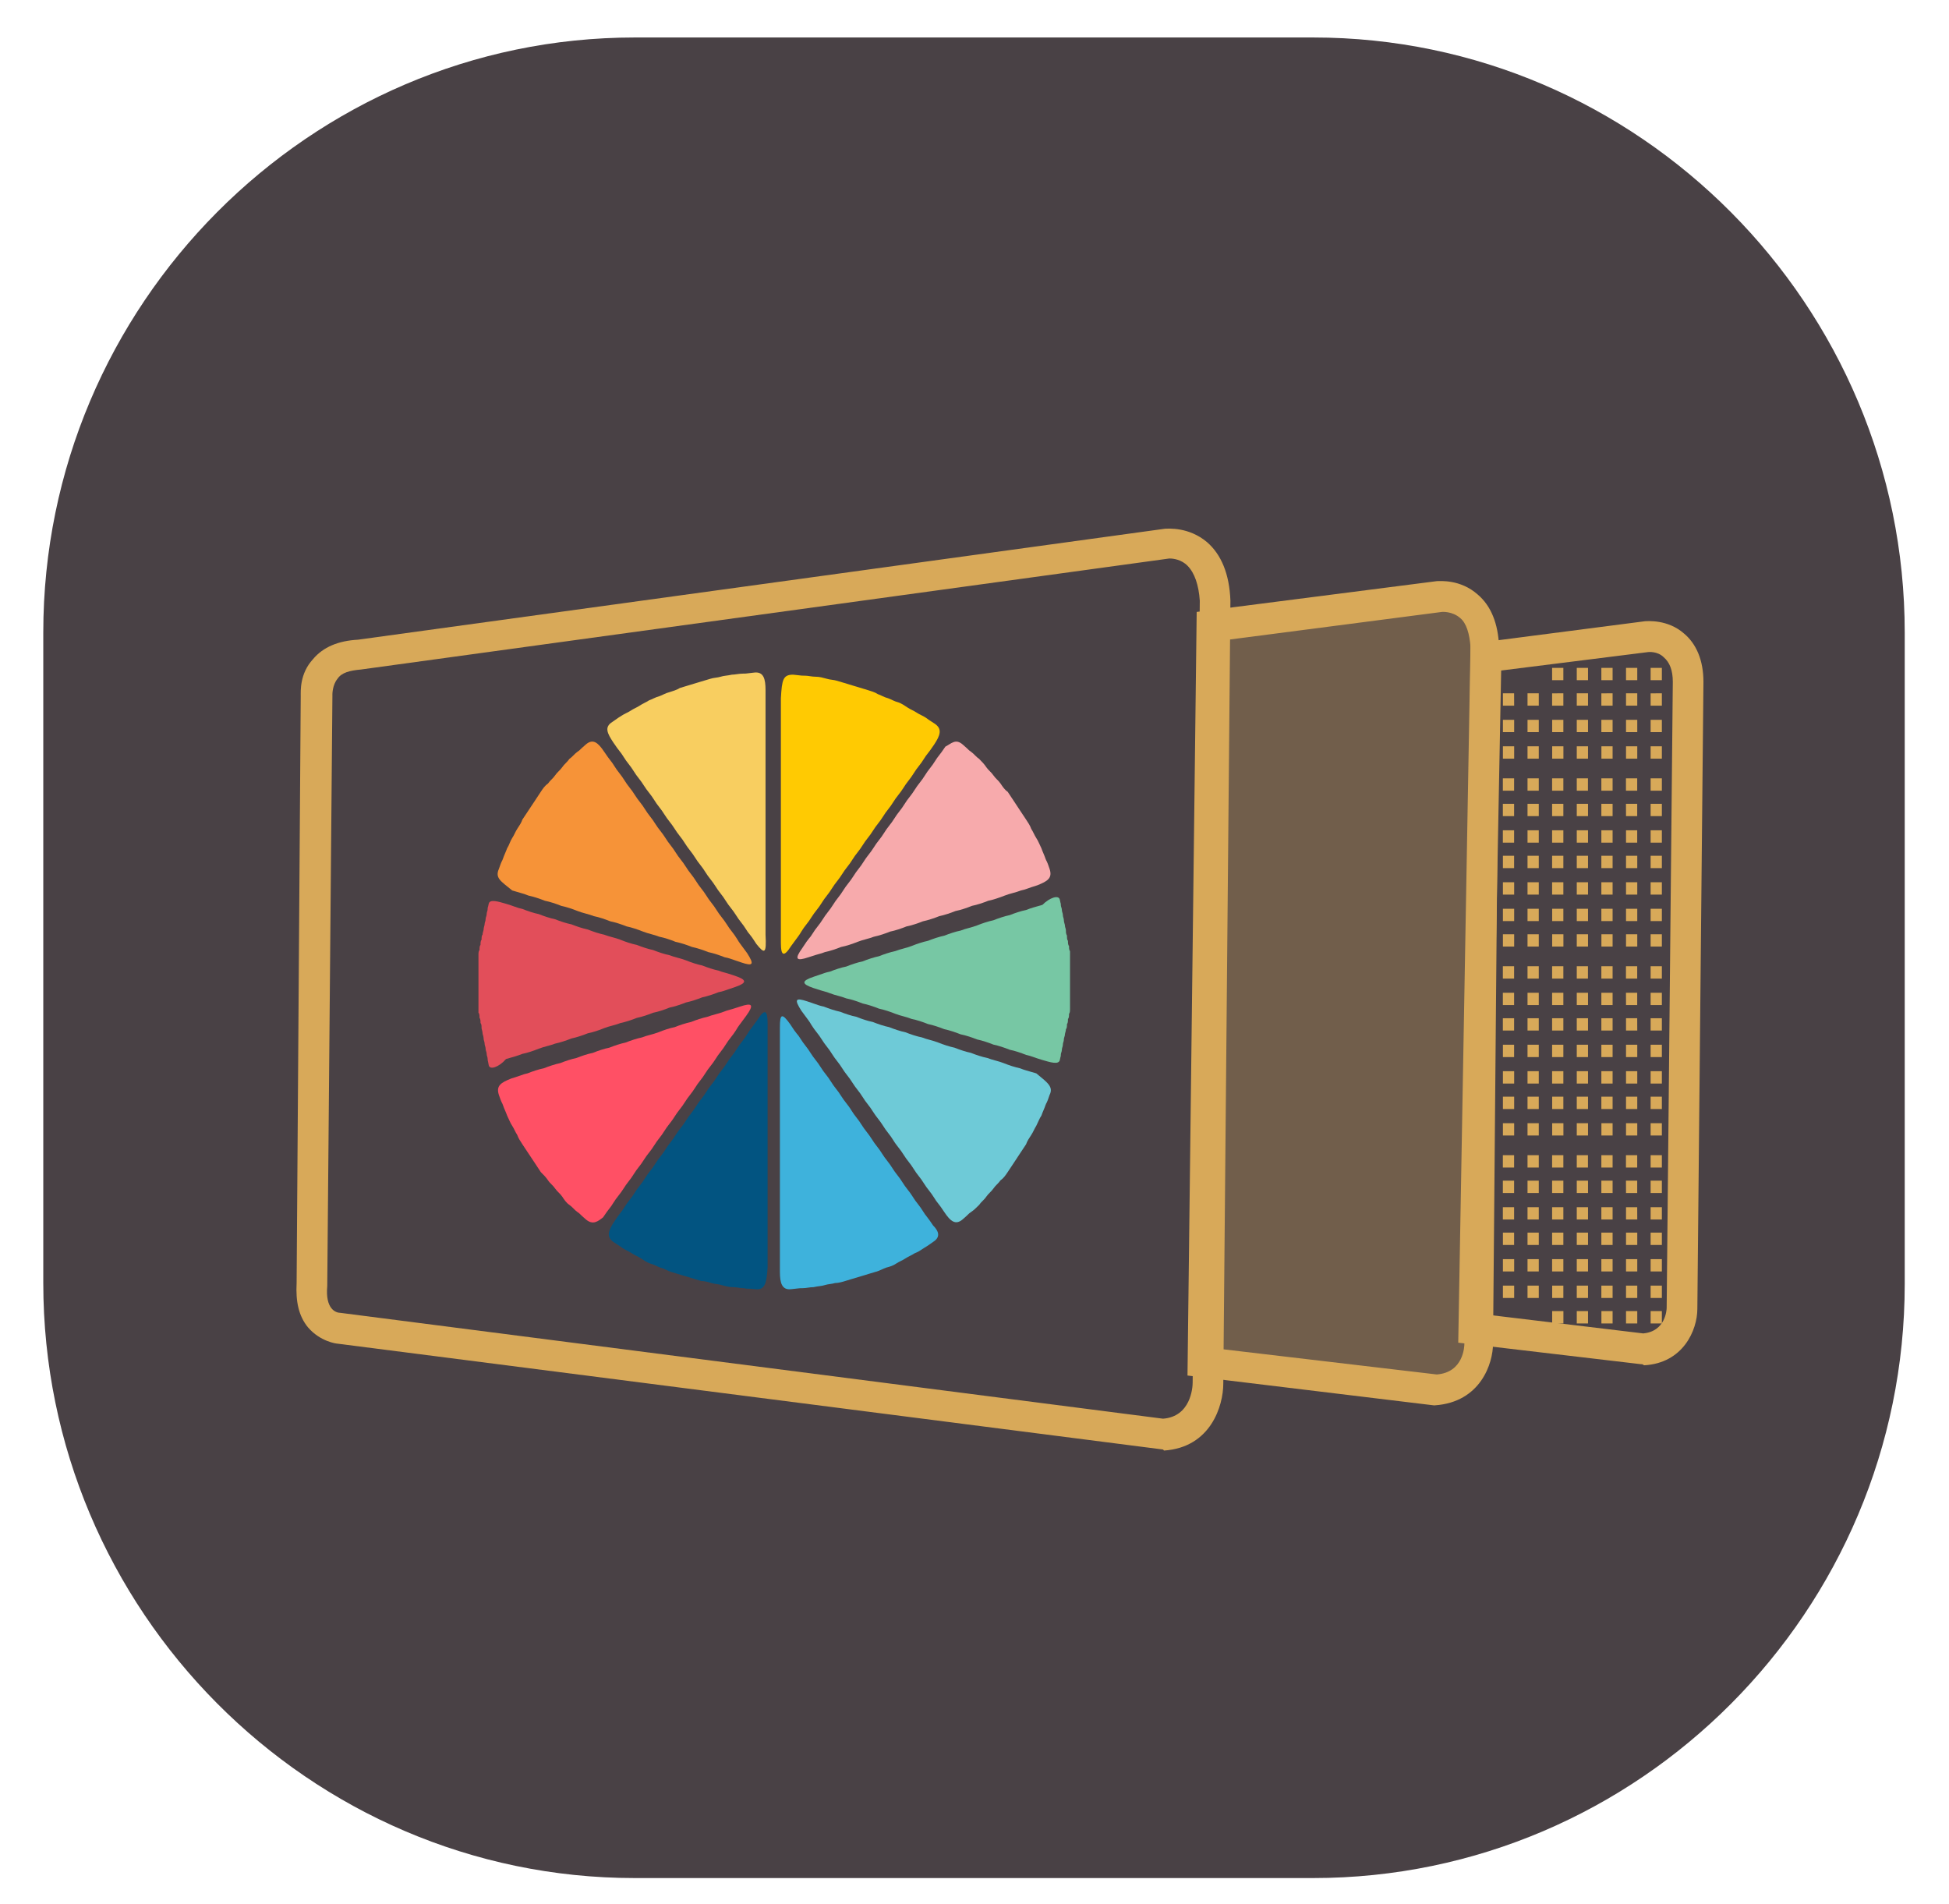 <?xml version="1.0" encoding="UTF-8"?>
<svg xmlns="http://www.w3.org/2000/svg" xmlns:xlink="http://www.w3.org/1999/xlink" width="130px" height="127px" viewBox="0 0 129 127" version="1.1">
<defs>
<filter id="alpha" filterUnits="objectBoundingBox" x="0%" y="0%" width="100%" height="100%">
  <feColorMatrix type="matrix" in="SourceGraphic" values="0 0 0 0 1 0 0 0 0 1 0 0 0 0 1 0 0 0 1 0"/>
</filter>
<mask id="mask0">
  <g filter="url(#alpha)">
<rect x="0" y="0" width="129" height="127" style="fill:rgb(0%,0%,0%);fill-opacity:0.278;stroke:none;"/>
  </g>
</mask>
<clipPath id="clip1">
  <rect x="0" y="0" width="129" height="127"/>
</clipPath>
<g id="surface5" clip-path="url(#clip1)">
<path style=" stroke:none;fill-rule:nonzero;fill:rgb(84.706%,66.275%,34.902%);fill-opacity:1;" d="M 80.41 41.773 L 95.539 39.855 C 95.539 39.855 98.402 39.578 98.539 43.211 L 98.129 89.684 C 98.129 89.684 98.129 92.562 95.27 92.766 L 79.797 90.914 Z M 80.41 41.773 "/>
</g>
</defs>
<g id="surface1">
<path style=" stroke:none;fill-rule:nonzero;fill:rgb(28.627%,25.49%,27.059%);fill-opacity:1;" d="M 87.09 125.254 L 41.84 125.254 C 20.102 125.254 2.387 107.367 2.387 85.57 L 2.387 42.184 C 2.387 20.32 20.172 2.5 41.84 2.5 L 87.09 2.5 C 108.828 2.5 126.547 20.387 126.547 42.184 L 126.547 85.637 C 126.547 107.434 108.828 125.254 87.09 125.254 Z M 87.09 125.254 "/>
<path style=" stroke:none;fill-rule:nonzero;fill:rgb(84.706%,66.275%,34.902%);fill-opacity:1;" d="M 77.074 96.672 L 22.012 89.613 C 21.941 89.613 20.852 89.477 20.035 88.516 C 19.422 87.762 19.219 86.805 19.285 85.57 L 19.559 46.434 C 19.559 46.09 19.488 44.926 20.375 43.965 C 21.059 43.145 22.078 42.734 23.375 42.664 L 77.211 35.262 C 77.414 35.262 78.777 35.125 80.004 36.152 C 80.957 36.977 81.504 38.277 81.57 40.059 L 81.094 92.285 C 81.094 93.727 80.277 96.535 77.141 96.742 Z M 77.551 37.25 C 77.48 37.25 77.48 37.25 77.48 37.25 L 23.578 44.652 C 22.828 44.719 22.285 44.855 22.012 45.27 C 21.672 45.68 21.672 46.297 21.672 46.297 L 21.672 46.434 L 21.328 85.777 C 21.191 87.285 21.875 87.559 22.215 87.559 L 77.074 94.617 C 78.914 94.48 79.051 92.562 79.051 92.219 L 79.527 40.059 C 79.457 39.031 79.184 38.207 78.707 37.73 C 78.301 37.316 77.754 37.25 77.551 37.25 Z M 77.551 37.25 "/>
<use xlink:href="#surface5" mask="url(#mask0)"/>
<path style=" stroke:none;fill-rule:nonzero;fill:rgb(84.706%,66.275%,34.902%);fill-opacity:1;" d="M 95.199 93.727 L 95.133 93.727 L 78.707 91.738 L 79.32 40.812 L 95.336 38.758 C 95.539 38.758 96.902 38.621 98.062 39.648 C 98.949 40.402 99.426 41.566 99.492 43.145 L 99.086 89.613 C 99.086 90.914 98.266 93.52 95.199 93.727 Z M 80.82 89.957 L 95.336 91.668 C 97.109 91.531 97.176 89.82 97.176 89.613 L 97.586 43.145 C 97.516 42.254 97.312 41.566 96.902 41.223 C 96.359 40.746 95.676 40.812 95.676 40.812 L 81.434 42.664 Z M 80.82 89.957 "/>
<path style=" stroke:none;fill-rule:nonzero;fill:rgb(84.706%,66.275%,34.902%);fill-opacity:1;" d="M 109.035 90.984 L 108.965 90.984 L 96.766 89.547 L 97.586 42.938 L 109.238 41.43 C 109.375 41.43 110.738 41.293 111.828 42.254 C 112.645 42.938 113.121 44.035 113.121 45.473 L 112.715 87.285 C 112.715 88.723 111.758 90.914 109.168 91.055 Z M 98.812 87.695 L 109.102 88.93 C 110.602 88.793 110.668 87.352 110.668 87.215 L 111.078 45.473 C 111.078 44.719 110.875 44.172 110.465 43.828 C 110.055 43.418 109.441 43.488 109.441 43.488 L 99.629 44.719 Z M 98.812 87.695 "/>
<path style=" stroke:none;fill-rule:evenodd;fill:rgb(96.471%,57.647%,21.961%);fill-opacity:1;" d="M 32.777 57.949 C 32.984 57.332 32.984 57.469 33.051 57.262 C 33.117 57.059 33.254 56.781 33.324 56.578 C 33.461 56.371 33.527 56.098 33.664 55.891 C 33.801 55.688 33.867 55.48 34.004 55.273 C 34.141 55.07 34.277 54.863 34.344 54.66 C 34.48 54.453 34.617 54.246 34.754 54.043 C 34.891 53.836 35.027 53.629 35.164 53.426 C 35.301 53.219 35.438 53.012 35.57 52.809 C 35.707 52.602 35.844 52.398 36.051 52.258 C 36.184 52.055 36.391 51.918 36.527 51.711 C 36.664 51.504 36.867 51.367 37.004 51.164 C 37.141 50.957 37.344 50.82 37.48 50.613 C 37.684 50.477 37.82 50.273 38.023 50.133 C 38.23 49.996 38.094 50.066 38.57 49.656 C 39.047 49.242 39.387 49.52 39.797 50.133 C 40.207 50.75 40.273 50.75 40.48 51.094 C 40.684 51.438 40.957 51.711 41.16 52.055 C 41.363 52.398 41.637 52.672 41.84 53.012 C 42.047 53.355 42.32 53.629 42.523 53.973 C 42.727 54.316 43 54.59 43.203 54.934 C 43.41 55.273 43.68 55.551 43.887 55.891 C 44.09 56.234 44.363 56.508 44.566 56.852 C 44.773 57.195 45.043 57.469 45.25 57.812 C 45.453 58.152 45.727 58.43 45.93 58.77 C 46.133 59.113 46.406 59.387 46.613 59.73 C 46.816 60.074 47.09 60.348 47.293 60.691 C 47.496 61.031 47.77 61.309 47.977 61.648 C 48.18 61.992 48.453 62.266 48.656 62.609 C 48.859 62.953 48.793 62.816 49.336 63.57 C 49.816 64.324 49.746 64.461 48.93 64.184 C 48.109 63.91 48.18 63.91 47.84 63.844 C 47.496 63.707 47.09 63.57 46.746 63.5 C 46.406 63.363 46 63.227 45.656 63.156 C 45.316 63.02 44.906 62.883 44.566 62.816 C 44.227 62.676 43.816 62.539 43.477 62.473 C 43.137 62.336 42.727 62.266 42.387 62.129 C 42.047 61.992 41.637 61.855 41.297 61.785 C 40.957 61.648 40.547 61.512 40.207 61.445 C 39.867 61.309 39.457 61.168 39.117 61.102 C 38.773 60.965 38.367 60.895 38.023 60.758 C 37.684 60.621 37.277 60.484 36.934 60.414 C 36.594 60.277 36.184 60.141 35.844 60.074 C 35.504 59.938 35.094 59.801 34.754 59.73 C 34.414 59.594 34.344 59.594 33.664 59.387 C 32.914 58.77 32.504 58.566 32.777 57.949 Z M 32.777 57.949 "/>
<path style=" stroke:none;fill-rule:evenodd;fill:rgb(88.627%,30.588%,35.294%);fill-opacity:1;" d="M 32.098 71.039 C 32.027 70.629 32.027 70.766 32.027 70.629 C 32.027 70.492 31.961 70.422 31.961 70.285 C 31.961 70.148 31.891 70.078 31.891 69.941 C 31.891 69.805 31.824 69.738 31.824 69.602 C 31.824 69.465 31.758 69.395 31.758 69.258 C 31.758 69.121 31.688 68.984 31.688 68.914 C 31.688 68.777 31.621 68.641 31.621 68.57 C 31.621 68.434 31.621 68.297 31.551 68.23 C 31.551 68.094 31.551 67.957 31.484 67.887 C 31.484 67.75 31.484 67.613 31.414 67.543 C 31.414 67.406 31.414 67.27 31.414 67.199 C 31.414 67.062 31.414 66.926 31.414 66.789 C 31.414 66.652 31.414 66.516 31.414 66.379 C 31.414 66.242 31.414 66.105 31.414 65.969 C 31.414 65.832 31.414 65.691 31.414 65.555 C 31.414 65.418 31.414 65.281 31.414 65.145 C 31.414 65.008 31.414 64.871 31.414 64.734 C 31.414 64.598 31.414 64.461 31.414 64.391 C 31.414 64.254 31.414 64.117 31.414 64.047 C 31.414 63.91 31.414 63.773 31.414 63.707 C 31.414 63.57 31.414 63.43 31.484 63.363 C 31.484 63.227 31.484 63.09 31.551 63.02 C 31.551 62.883 31.551 62.746 31.621 62.676 C 31.621 62.539 31.621 62.402 31.688 62.336 C 31.688 62.199 31.758 62.062 31.758 61.992 C 31.758 61.855 31.824 61.719 31.824 61.648 C 31.824 61.512 31.891 61.445 31.891 61.309 C 31.891 61.168 31.961 61.102 31.961 60.965 C 31.961 60.828 32.027 60.758 32.027 60.621 C 32.027 60.484 32.027 60.621 32.098 60.277 C 32.164 59.938 32.777 60.141 33.254 60.277 C 33.73 60.414 34.004 60.555 34.344 60.621 C 34.688 60.758 35.094 60.895 35.438 60.965 C 35.777 61.102 36.184 61.238 36.527 61.309 C 36.867 61.445 37.277 61.582 37.617 61.648 C 37.957 61.785 38.367 61.922 38.707 61.992 C 39.047 62.129 39.457 62.266 39.797 62.336 C 40.137 62.473 40.547 62.539 40.887 62.676 C 41.227 62.816 41.637 62.953 41.977 63.02 C 42.32 63.156 42.727 63.293 43.066 63.363 C 43.41 63.5 43.816 63.637 44.16 63.707 C 44.5 63.844 44.906 63.91 45.25 64.047 C 45.59 64.184 46 64.324 46.34 64.391 C 46.68 64.527 47.09 64.664 47.43 64.734 C 47.77 64.871 47.703 64.801 48.52 65.078 C 49.336 65.352 49.336 65.555 48.52 65.832 C 47.703 66.105 47.77 66.105 47.43 66.172 C 47.09 66.309 46.68 66.445 46.34 66.516 C 46 66.652 45.59 66.789 45.25 66.859 C 44.906 66.996 44.5 67.133 44.16 67.199 C 43.816 67.34 43.41 67.477 43.066 67.543 C 42.727 67.68 42.32 67.816 41.977 67.887 C 41.637 68.023 41.227 68.16 40.887 68.23 C 40.547 68.367 40.137 68.434 39.797 68.57 C 39.457 68.711 39.047 68.848 38.707 68.914 C 38.367 69.051 37.957 69.188 37.617 69.258 C 37.277 69.395 36.867 69.531 36.527 69.602 C 36.184 69.738 35.777 69.805 35.438 69.941 C 35.094 70.078 34.688 70.219 34.344 70.285 C 34.004 70.422 33.73 70.492 33.254 70.629 C 32.777 71.176 32.164 71.383 32.098 71.039 Z M 32.098 71.039 "/>
<path style=" stroke:none;fill-rule:evenodd;fill:rgb(100%,31.373%,39.608%);fill-opacity:1;" d="M 38.57 81.32 C 38.094 80.91 38.23 80.977 38.023 80.84 C 37.82 80.703 37.684 80.496 37.48 80.359 C 37.277 80.223 37.141 80.02 37.004 79.812 C 36.867 79.605 36.664 79.469 36.527 79.266 C 36.391 79.059 36.184 78.922 36.051 78.715 C 35.914 78.512 35.777 78.375 35.57 78.168 C 35.438 77.961 35.301 77.758 35.164 77.551 C 35.027 77.344 34.891 77.141 34.754 76.934 C 34.617 76.727 34.48 76.523 34.344 76.316 C 34.211 76.113 34.074 75.906 34.004 75.699 C 33.867 75.496 33.801 75.289 33.664 75.082 C 33.527 74.879 33.461 74.672 33.324 74.398 C 33.254 74.191 33.117 73.918 33.051 73.711 C 32.984 73.508 32.984 73.645 32.777 73.027 C 32.574 72.41 32.914 72.203 33.598 71.93 C 34.277 71.727 34.344 71.656 34.688 71.586 C 35.027 71.449 35.438 71.312 35.777 71.246 C 36.117 71.109 36.527 70.973 36.867 70.902 C 37.207 70.766 37.617 70.629 37.957 70.559 C 38.297 70.422 38.707 70.285 39.047 70.219 C 39.387 70.078 39.797 69.941 40.137 69.875 C 40.48 69.738 40.887 69.602 41.227 69.531 C 41.57 69.395 41.977 69.258 42.32 69.188 C 42.66 69.051 43.066 68.984 43.41 68.848 C 43.75 68.711 44.16 68.57 44.5 68.504 C 44.84 68.367 45.25 68.23 45.59 68.16 C 45.93 68.023 46.34 67.887 46.68 67.816 C 47.02 67.68 47.43 67.613 47.77 67.477 C 48.109 67.34 48.043 67.406 48.859 67.133 C 49.68 66.859 49.816 66.996 49.27 67.75 C 48.723 68.504 48.793 68.367 48.59 68.711 C 48.383 69.051 48.109 69.324 47.906 69.668 C 47.703 70.012 47.43 70.285 47.227 70.629 C 47.02 70.973 46.746 71.246 46.543 71.586 C 46.34 71.93 46.066 72.203 45.863 72.547 C 45.656 72.891 45.387 73.164 45.18 73.508 C 44.977 73.848 44.703 74.125 44.5 74.465 C 44.293 74.809 44.023 75.082 43.816 75.426 C 43.613 75.77 43.34 76.043 43.137 76.387 C 42.934 76.727 42.66 77.004 42.453 77.344 C 42.25 77.688 41.977 77.961 41.773 78.305 C 41.57 78.648 41.297 78.922 41.094 79.266 C 40.887 79.605 40.613 79.883 40.41 80.223 C 40.207 80.566 40.137 80.566 39.73 81.184 C 39.387 81.457 39.047 81.73 38.57 81.32 Z M 38.57 81.32 "/>
<path style=" stroke:none;fill-rule:evenodd;fill:rgb(0.784%,32.941%,50.588%);fill-opacity:1;" d="M 49.883 85.98 C 49.27 85.914 49.406 85.98 49.133 85.914 C 48.859 85.914 48.656 85.844 48.383 85.844 C 48.109 85.844 47.906 85.777 47.633 85.707 C 47.43 85.637 47.156 85.637 46.953 85.57 C 46.746 85.5 46.477 85.434 46.27 85.434 C 46.066 85.363 45.793 85.297 45.59 85.227 C 45.387 85.16 45.113 85.09 44.906 85.023 C 44.703 84.953 44.43 84.883 44.227 84.816 C 44.023 84.746 43.816 84.609 43.547 84.543 C 43.34 84.473 43.137 84.336 42.863 84.266 C 42.66 84.199 42.453 84.062 42.25 83.926 C 42.047 83.789 41.84 83.719 41.637 83.582 C 41.434 83.445 41.227 83.375 41.023 83.238 C 40.82 83.102 40.957 83.172 40.41 82.828 C 39.934 82.484 40.07 82.074 40.48 81.457 C 40.887 80.84 40.957 80.84 41.16 80.496 C 41.363 80.156 41.637 79.883 41.84 79.539 C 42.047 79.195 42.32 78.922 42.523 78.578 C 42.727 78.234 43 77.961 43.203 77.621 C 43.41 77.277 43.68 77.004 43.887 76.66 C 44.09 76.316 44.363 76.043 44.566 75.699 C 44.773 75.355 45.043 75.082 45.25 74.742 C 45.453 74.398 45.727 74.125 45.93 73.781 C 46.133 73.438 46.406 73.164 46.613 72.82 C 46.816 72.48 47.09 72.203 47.293 71.863 C 47.496 71.52 47.77 71.246 47.977 70.902 C 48.18 70.559 48.453 70.285 48.656 69.941 C 48.859 69.602 49.133 69.324 49.336 68.984 C 49.543 68.641 49.473 68.777 50.02 68.023 C 50.496 67.27 50.699 67.34 50.699 68.23 C 50.699 69.121 50.699 68.984 50.699 69.395 C 50.699 69.805 50.699 70.219 50.699 70.559 C 50.699 70.973 50.699 71.312 50.699 71.727 C 50.699 72.137 50.699 72.48 50.699 72.891 C 50.699 73.301 50.699 73.645 50.699 74.055 C 50.699 74.465 50.699 74.809 50.699 75.219 C 50.699 75.633 50.699 75.973 50.699 76.387 C 50.699 76.797 50.699 77.141 50.699 77.551 C 50.699 77.961 50.699 78.305 50.699 78.715 C 50.699 79.129 50.699 79.469 50.699 79.883 C 50.699 80.293 50.699 80.637 50.699 81.047 C 50.699 81.457 50.699 81.867 50.699 82.211 C 50.699 82.621 50.699 82.965 50.699 83.375 C 50.699 83.789 50.699 83.789 50.699 84.543 C 50.633 85.637 50.496 86.051 49.883 85.98 Z M 49.883 85.98 "/>
<path style=" stroke:none;fill-rule:evenodd;fill:rgb(24.314%,69.804%,86.275%);fill-opacity:1;" d="M 61.738 82.828 C 61.262 83.172 61.332 83.102 61.125 83.238 C 60.922 83.375 60.719 83.512 60.512 83.582 C 60.309 83.719 60.105 83.789 59.898 83.926 C 59.695 84.062 59.492 84.129 59.285 84.266 C 59.082 84.406 58.879 84.473 58.605 84.543 C 58.402 84.609 58.195 84.746 57.926 84.816 C 57.719 84.883 57.445 84.953 57.242 85.023 C 57.039 85.09 56.766 85.16 56.562 85.227 C 56.355 85.297 56.086 85.363 55.879 85.434 C 55.676 85.5 55.402 85.57 55.199 85.57 C 54.992 85.637 54.723 85.637 54.516 85.707 C 54.312 85.777 54.039 85.777 53.766 85.844 C 53.496 85.844 53.289 85.914 53.016 85.914 C 52.746 85.914 52.949 85.914 52.27 85.98 C 51.656 86.051 51.52 85.57 51.52 84.816 C 51.52 84.062 51.52 84.062 51.52 83.652 C 51.52 83.238 51.52 82.898 51.52 82.484 C 51.52 82.074 51.52 81.73 51.52 81.32 C 51.52 80.91 51.52 80.566 51.52 80.156 C 51.52 79.742 51.52 79.402 51.52 78.988 C 51.52 78.578 51.52 78.234 51.52 77.824 C 51.52 77.414 51.52 77.07 51.52 76.66 C 51.52 76.25 51.52 75.836 51.52 75.496 C 51.52 75.082 51.52 74.742 51.52 74.328 C 51.52 73.918 51.52 73.574 51.52 73.164 C 51.52 72.754 51.52 72.34 51.52 72 C 51.52 71.586 51.52 71.246 51.52 70.832 C 51.52 70.422 51.52 70.078 51.52 69.668 C 51.52 69.258 51.52 69.395 51.52 68.504 C 51.52 67.613 51.656 67.543 52.199 68.297 C 52.676 69.051 52.676 68.914 52.883 69.258 C 53.086 69.602 53.359 69.875 53.562 70.219 C 53.766 70.559 54.039 70.832 54.242 71.176 C 54.449 71.52 54.723 71.793 54.926 72.137 C 55.129 72.48 55.402 72.754 55.605 73.094 C 55.812 73.438 56.086 73.711 56.289 74.055 C 56.492 74.398 56.766 74.672 56.969 75.016 C 57.176 75.355 57.445 75.633 57.652 75.973 C 57.855 76.316 58.129 76.59 58.332 76.934 C 58.539 77.277 58.809 77.551 59.016 77.895 C 59.219 78.234 59.492 78.512 59.695 78.852 C 59.898 79.195 60.172 79.469 60.379 79.812 C 60.582 80.156 60.855 80.43 61.059 80.773 C 61.262 81.113 61.332 81.113 61.738 81.73 C 62.082 82.074 62.285 82.484 61.738 82.828 Z M 61.738 82.828 "/>
<path style=" stroke:none;fill-rule:evenodd;fill:rgb(43.137%,79.216%,84.314%);fill-opacity:1;" d="M 69.508 73.027 C 69.305 73.645 69.305 73.508 69.234 73.711 C 69.168 73.918 69.031 74.191 68.965 74.398 C 68.828 74.602 68.758 74.809 68.621 75.082 C 68.488 75.289 68.418 75.496 68.281 75.699 C 68.145 75.906 68.008 76.113 67.941 76.316 C 67.805 76.523 67.668 76.727 67.531 76.934 C 67.395 77.141 67.262 77.344 67.125 77.551 C 66.988 77.758 66.852 77.961 66.715 78.168 C 66.578 78.375 66.441 78.578 66.238 78.715 C 66.102 78.922 65.898 79.059 65.762 79.266 C 65.625 79.469 65.422 79.605 65.285 79.812 C 65.148 80.02 64.941 80.156 64.809 80.359 C 64.602 80.566 64.465 80.703 64.262 80.84 C 64.059 80.977 64.191 80.91 63.715 81.32 C 63.238 81.73 62.898 81.457 62.488 80.84 C 62.082 80.223 62.012 80.223 61.809 79.883 C 61.605 79.539 61.332 79.266 61.125 78.922 C 60.922 78.578 60.648 78.305 60.445 77.961 C 60.242 77.621 59.969 77.344 59.766 77.004 C 59.559 76.66 59.285 76.387 59.082 76.043 C 58.879 75.699 58.605 75.426 58.402 75.082 C 58.195 74.742 57.926 74.465 57.719 74.125 C 57.516 73.781 57.242 73.508 57.039 73.164 C 56.832 72.82 56.562 72.547 56.355 72.203 C 56.152 71.863 55.879 71.586 55.676 71.246 C 55.469 70.902 55.199 70.629 54.992 70.285 C 54.789 69.941 54.516 69.668 54.312 69.324 C 54.109 68.984 53.836 68.711 53.629 68.367 C 53.426 68.023 53.496 68.16 52.949 67.406 C 52.473 66.652 52.539 66.516 53.359 66.789 C 54.176 67.062 54.109 67.062 54.449 67.133 C 54.789 67.27 55.199 67.406 55.539 67.477 C 55.879 67.613 56.289 67.75 56.629 67.816 C 56.969 67.957 57.379 68.094 57.719 68.16 C 58.059 68.297 58.469 68.434 58.809 68.504 C 59.152 68.641 59.559 68.777 59.898 68.848 C 60.242 68.984 60.648 69.121 60.992 69.188 C 61.332 69.324 61.738 69.395 62.082 69.531 C 62.422 69.668 62.832 69.805 63.172 69.875 C 63.512 70.012 63.922 70.148 64.262 70.219 C 64.602 70.355 65.012 70.492 65.352 70.559 C 65.691 70.695 66.102 70.766 66.441 70.902 C 66.781 71.039 67.191 71.176 67.531 71.246 C 67.875 71.383 67.941 71.383 68.621 71.586 C 69.371 72.203 69.781 72.48 69.508 73.027 Z M 69.508 73.027 "/>
<path style=" stroke:none;fill-rule:evenodd;fill:rgb(46.667%,78.039%,64.314%);fill-opacity:1;" d="M 70.191 60.004 C 70.258 60.348 70.258 60.211 70.258 60.348 C 70.258 60.484 70.328 60.555 70.328 60.691 C 70.328 60.828 70.395 60.895 70.395 61.031 C 70.395 61.168 70.461 61.238 70.461 61.375 C 70.461 61.512 70.531 61.648 70.531 61.719 C 70.531 61.855 70.598 61.922 70.598 62.062 C 70.598 62.199 70.598 62.266 70.668 62.402 C 70.668 62.539 70.668 62.676 70.734 62.746 C 70.734 62.883 70.734 63.02 70.805 63.09 C 70.805 63.227 70.805 63.363 70.871 63.43 C 70.871 63.57 70.871 63.707 70.871 63.773 C 70.871 63.91 70.871 64.047 70.871 64.117 C 70.871 64.254 70.871 64.391 70.871 64.461 C 70.871 64.598 70.871 64.734 70.871 64.871 C 70.871 65.008 70.871 65.145 70.871 65.281 C 70.871 65.418 70.871 65.555 70.871 65.691 C 70.871 65.832 70.871 65.969 70.871 66.105 C 70.871 66.242 70.871 66.379 70.871 66.516 C 70.871 66.652 70.871 66.789 70.871 66.926 C 70.871 67.062 70.871 67.199 70.871 67.27 C 70.871 67.406 70.871 67.543 70.805 67.613 C 70.805 67.75 70.805 67.887 70.734 67.957 C 70.734 68.094 70.734 68.23 70.668 68.297 C 70.668 68.434 70.668 68.57 70.598 68.641 C 70.598 68.777 70.531 68.914 70.531 68.984 C 70.531 69.121 70.461 69.188 70.461 69.324 C 70.461 69.465 70.395 69.531 70.395 69.668 C 70.395 69.805 70.328 69.875 70.328 70.012 C 70.328 70.148 70.258 70.219 70.258 70.355 C 70.258 70.492 70.258 70.355 70.191 70.695 C 70.121 71.039 69.508 70.832 69.031 70.695 C 68.555 70.559 68.281 70.422 67.941 70.355 C 67.602 70.219 67.191 70.078 66.852 70.012 C 66.512 69.875 66.102 69.738 65.762 69.668 C 65.422 69.531 65.012 69.395 64.672 69.324 C 64.328 69.188 63.922 69.051 63.578 68.984 C 63.238 68.848 62.832 68.711 62.488 68.641 C 62.148 68.504 61.738 68.367 61.398 68.297 C 61.059 68.16 60.648 68.023 60.309 67.957 C 59.969 67.816 59.559 67.75 59.219 67.613 C 58.879 67.477 58.469 67.34 58.129 67.27 C 57.789 67.133 57.379 66.996 57.039 66.926 C 56.699 66.789 56.289 66.652 55.949 66.586 C 55.605 66.445 55.199 66.379 54.855 66.242 C 54.516 66.105 54.586 66.172 53.766 65.898 C 52.949 65.625 52.949 65.418 53.766 65.145 C 54.586 64.871 54.516 64.871 54.855 64.801 C 55.199 64.664 55.605 64.527 55.949 64.461 C 56.289 64.324 56.699 64.184 57.039 64.117 C 57.379 63.98 57.789 63.844 58.129 63.773 C 58.469 63.637 58.879 63.5 59.219 63.43 C 59.559 63.293 59.969 63.227 60.309 63.09 C 60.648 62.953 61.059 62.816 61.398 62.746 C 61.738 62.609 62.148 62.473 62.488 62.402 C 62.832 62.266 63.238 62.129 63.578 62.062 C 63.922 61.922 64.328 61.855 64.672 61.719 C 65.012 61.582 65.422 61.445 65.762 61.375 C 66.102 61.238 66.512 61.102 66.852 61.031 C 67.191 60.895 67.602 60.758 67.941 60.691 C 68.281 60.555 68.555 60.484 69.031 60.348 C 69.508 59.867 70.121 59.66 70.191 60.004 Z M 70.191 60.004 "/>
<path style=" stroke:none;fill-rule:evenodd;fill:rgb(96.863%,66.667%,67.451%);fill-opacity:1;" d="M 63.715 49.656 C 64.191 50.066 64.059 49.996 64.262 50.133 C 64.465 50.273 64.602 50.477 64.809 50.613 C 65.012 50.82 65.148 50.957 65.285 51.164 C 65.422 51.367 65.625 51.504 65.762 51.711 C 65.898 51.918 66.102 52.055 66.238 52.258 C 66.375 52.465 66.512 52.672 66.715 52.809 C 66.852 53.012 66.988 53.219 67.125 53.426 C 67.262 53.629 67.395 53.836 67.531 54.043 C 67.668 54.246 67.805 54.453 67.941 54.66 C 68.078 54.863 68.215 55.07 68.281 55.273 C 68.418 55.48 68.488 55.688 68.621 55.891 C 68.758 56.098 68.828 56.305 68.965 56.578 C 69.031 56.781 69.168 57.059 69.234 57.262 C 69.305 57.469 69.305 57.332 69.508 57.949 C 69.715 58.566 69.371 58.77 68.691 59.043 C 68.008 59.25 67.941 59.32 67.602 59.387 C 67.262 59.523 66.852 59.594 66.512 59.73 C 66.168 59.867 65.762 60.004 65.422 60.074 C 65.078 60.211 64.672 60.348 64.328 60.414 C 63.988 60.555 63.578 60.691 63.238 60.758 C 62.898 60.895 62.488 61.031 62.148 61.102 C 61.809 61.238 61.398 61.375 61.059 61.445 C 60.719 61.582 60.309 61.719 59.969 61.785 C 59.629 61.922 59.219 62.062 58.879 62.129 C 58.539 62.266 58.129 62.402 57.789 62.473 C 57.445 62.609 57.039 62.676 56.699 62.816 C 56.355 62.953 55.949 63.09 55.605 63.156 C 55.266 63.293 54.855 63.43 54.516 63.5 C 54.176 63.637 54.242 63.57 53.426 63.844 C 52.609 64.117 52.473 63.98 53.016 63.227 C 53.496 62.473 53.496 62.609 53.699 62.266 C 53.902 61.922 54.176 61.648 54.379 61.309 C 54.586 60.965 54.855 60.691 55.062 60.348 C 55.266 60.004 55.539 59.73 55.742 59.387 C 55.949 59.043 56.219 58.77 56.426 58.43 C 56.629 58.086 56.902 57.812 57.105 57.469 C 57.312 57.125 57.582 56.852 57.789 56.508 C 57.992 56.168 58.266 55.891 58.469 55.551 C 58.672 55.207 58.945 54.934 59.152 54.59 C 59.355 54.246 59.629 53.973 59.832 53.629 C 60.035 53.289 60.309 53.012 60.512 52.672 C 60.719 52.328 60.992 52.055 61.195 51.711 C 61.398 51.367 61.672 51.094 61.875 50.75 C 62.082 50.41 62.148 50.41 62.559 49.793 C 62.965 49.586 63.238 49.242 63.715 49.656 Z M 63.715 49.656 "/>
<path style=" stroke:none;fill-rule:evenodd;fill:rgb(97.255%,80.784%,37.647%);fill-opacity:1;" d="M 49.949 62.953 C 49.473 62.199 49.473 62.336 49.27 61.992 C 49.066 61.648 48.793 61.375 48.59 61.031 C 48.383 60.691 48.109 60.414 47.906 60.074 C 47.703 59.73 47.43 59.457 47.227 59.113 C 47.02 58.77 46.746 58.496 46.543 58.152 C 46.34 57.812 46.066 57.535 45.863 57.195 C 45.656 56.852 45.387 56.578 45.18 56.234 C 44.977 55.891 44.703 55.617 44.5 55.273 C 44.293 54.934 44.023 54.66 43.816 54.316 C 43.613 53.973 43.34 53.699 43.137 53.355 C 42.934 53.012 42.66 52.738 42.453 52.398 C 42.25 52.055 41.977 51.781 41.773 51.438 C 41.57 51.094 41.297 50.82 41.094 50.477 C 40.887 50.133 40.82 50.133 40.41 49.52 C 40 48.902 39.797 48.488 40.344 48.148 C 40.82 47.805 40.75 47.871 40.957 47.734 C 41.16 47.598 41.363 47.531 41.57 47.395 C 41.773 47.258 41.977 47.188 42.184 47.051 C 42.387 46.914 42.59 46.844 42.797 46.707 C 43 46.641 43.203 46.504 43.477 46.434 C 43.68 46.363 43.887 46.227 44.16 46.16 C 44.363 46.09 44.637 46.023 44.84 45.887 C 45.043 45.816 45.316 45.75 45.52 45.68 C 45.727 45.609 46 45.543 46.203 45.473 C 46.406 45.406 46.68 45.336 46.883 45.27 C 47.09 45.199 47.363 45.199 47.566 45.133 C 47.77 45.062 48.043 45.062 48.316 44.996 C 48.52 44.996 48.793 44.926 49.066 44.926 C 49.336 44.926 49.133 44.926 49.816 44.855 C 50.43 44.789 50.562 45.27 50.562 46.023 C 50.562 46.777 50.562 46.777 50.562 47.188 C 50.562 47.598 50.562 47.941 50.562 48.352 C 50.562 48.766 50.562 49.176 50.562 49.52 C 50.562 49.93 50.562 50.273 50.562 50.684 C 50.562 51.094 50.562 51.438 50.562 51.848 C 50.562 52.258 50.562 52.602 50.562 53.012 C 50.562 53.426 50.562 53.766 50.562 54.18 C 50.562 54.59 50.562 54.934 50.562 55.344 C 50.562 55.754 50.562 56.098 50.562 56.508 C 50.562 56.922 50.562 57.262 50.562 57.676 C 50.562 58.086 50.562 58.43 50.562 58.84 C 50.562 59.25 50.562 59.594 50.562 60.004 C 50.562 60.414 50.562 60.828 50.562 61.168 C 50.562 61.582 50.562 61.445 50.562 62.336 C 50.633 63.637 50.496 63.637 49.949 62.953 Z M 49.949 62.953 "/>
<path style=" stroke:none;fill-rule:evenodd;fill:rgb(100%,79.216%,0.784%);fill-opacity:1;" d="M 52.402 44.996 C 53.086 45.062 52.883 45.062 53.152 45.062 C 53.426 45.062 53.629 45.133 53.902 45.133 C 54.176 45.133 54.379 45.199 54.652 45.27 C 54.855 45.336 55.129 45.336 55.336 45.406 C 55.539 45.473 55.812 45.543 56.016 45.609 C 56.219 45.68 56.492 45.75 56.699 45.816 C 56.902 45.887 57.176 45.953 57.379 46.023 C 57.582 46.09 57.855 46.16 58.059 46.297 C 58.266 46.363 58.469 46.504 58.742 46.57 C 58.945 46.641 59.152 46.777 59.422 46.844 C 59.629 46.914 59.832 47.051 60.035 47.188 C 60.242 47.324 60.445 47.395 60.648 47.531 C 60.855 47.668 61.059 47.734 61.262 47.871 C 61.469 48.012 61.332 47.941 61.875 48.285 C 62.352 48.625 62.219 49.039 61.809 49.656 C 61.398 50.273 61.332 50.273 61.125 50.613 C 60.922 50.957 60.648 51.23 60.445 51.574 C 60.242 51.918 59.969 52.191 59.766 52.535 C 59.559 52.875 59.285 53.152 59.082 53.492 C 58.879 53.836 58.605 54.109 58.402 54.453 C 58.195 54.797 57.926 55.07 57.719 55.414 C 57.516 55.754 57.242 56.027 57.039 56.371 C 56.832 56.715 56.562 56.988 56.355 57.332 C 56.152 57.676 55.879 57.949 55.676 58.289 C 55.469 58.633 55.199 58.906 54.992 59.25 C 54.789 59.594 54.516 59.867 54.312 60.211 C 54.109 60.555 53.836 60.828 53.629 61.168 C 53.426 61.512 53.152 61.785 52.949 62.129 C 52.746 62.473 52.812 62.336 52.27 63.09 C 51.789 63.844 51.586 63.773 51.586 62.883 C 51.586 61.992 51.586 62.129 51.586 61.719 C 51.586 61.309 51.586 60.965 51.586 60.555 C 51.586 60.141 51.586 59.801 51.586 59.387 C 51.586 58.977 51.586 58.633 51.586 58.223 C 51.586 57.812 51.586 57.469 51.586 57.059 C 51.586 56.645 51.586 56.305 51.586 55.891 C 51.586 55.48 51.586 55.07 51.586 54.727 C 51.586 54.316 51.586 53.973 51.586 53.562 C 51.586 53.152 51.586 52.809 51.586 52.398 C 51.586 51.984 51.586 51.574 51.586 51.23 C 51.586 50.82 51.586 50.477 51.586 50.066 C 51.586 49.656 51.586 49.312 51.586 48.902 C 51.586 48.488 51.586 48.148 51.586 47.734 C 51.586 47.324 51.586 47.395 51.586 46.57 C 51.656 45.336 51.723 44.996 52.402 44.996 Z M 52.402 44.996 "/>
<path style=" stroke:none;fill-rule:nonzero;fill:rgb(84.706%,66.275%,34.902%);fill-opacity:1;" d="M 100.492 77.867 L 99.742 77.867 L 99.742 77.043 L 100.492 77.043 Z M 100.492 77.867 "/>
<path style=" stroke:none;fill-rule:nonzero;fill:rgb(84.706%,66.275%,34.902%);fill-opacity:1;" d="M 100.492 79.566 L 99.742 79.566 L 99.742 78.742 L 100.492 78.742 Z M 100.492 79.566 "/>
<path style=" stroke:none;fill-rule:nonzero;fill:rgb(84.706%,66.275%,34.902%);fill-opacity:1;" d="M 100.492 81.332 L 99.742 81.332 L 99.742 80.512 L 100.492 80.512 Z M 100.492 81.332 "/>
<path style=" stroke:none;fill-rule:nonzero;fill:rgb(84.706%,66.275%,34.902%);fill-opacity:1;" d="M 100.492 83.031 L 99.746 83.031 L 99.746 82.207 L 100.492 82.207 Z M 100.492 83.031 "/>
<path style=" stroke:none;fill-rule:nonzero;fill:rgb(84.706%,66.275%,34.902%);fill-opacity:1;" d="M 100.496 84.797 L 99.746 84.797 L 99.746 83.977 L 100.496 83.977 Z M 100.496 84.797 "/>
<path style=" stroke:none;fill-rule:nonzero;fill:rgb(84.706%,66.275%,34.902%);fill-opacity:1;" d="M 100.496 86.566 L 99.746 86.566 L 99.746 85.742 L 100.496 85.742 Z M 100.496 86.566 "/>
<path style=" stroke:none;fill-rule:nonzero;fill:rgb(84.706%,66.275%,34.902%);fill-opacity:1;" d="M 100.492 65.266 L 99.742 65.266 L 99.742 64.441 L 100.492 64.441 Z M 100.492 65.266 "/>
<path style=" stroke:none;fill-rule:nonzero;fill:rgb(84.706%,66.275%,34.902%);fill-opacity:1;" d="M 100.492 67.031 L 99.742 67.031 L 99.742 66.211 L 100.492 66.211 Z M 100.492 67.031 "/>
<path style=" stroke:none;fill-rule:nonzero;fill:rgb(84.706%,66.275%,34.902%);fill-opacity:1;" d="M 100.492 68.73 L 99.742 68.73 L 99.742 67.91 L 100.492 67.91 Z M 100.492 68.73 "/>
<path style=" stroke:none;fill-rule:nonzero;fill:rgb(84.706%,66.275%,34.902%);fill-opacity:1;" d="M 100.492 70.5 L 99.746 70.5 L 99.746 69.676 L 100.492 69.676 Z M 100.492 70.5 "/>
<path style=" stroke:none;fill-rule:nonzero;fill:rgb(84.706%,66.275%,34.902%);fill-opacity:1;" d="M 100.496 72.266 L 99.746 72.266 L 99.746 71.441 L 100.496 71.441 Z M 100.496 72.266 "/>
<path style=" stroke:none;fill-rule:nonzero;fill:rgb(84.706%,66.275%,34.902%);fill-opacity:1;" d="M 100.496 73.965 L 99.746 73.965 L 99.746 73.141 L 100.496 73.141 Z M 100.496 73.965 "/>
<path style=" stroke:none;fill-rule:nonzero;fill:rgb(84.706%,66.275%,34.902%);fill-opacity:1;" d="M 100.496 75.73 L 99.746 75.73 L 99.746 74.91 L 100.496 74.91 Z M 100.496 75.73 "/>
<path style=" stroke:none;fill-rule:nonzero;fill:rgb(84.706%,66.275%,34.902%);fill-opacity:1;" d="M 100.492 52.734 L 99.742 52.734 L 99.742 51.91 L 100.492 51.91 Z M 100.492 52.734 "/>
<path style=" stroke:none;fill-rule:nonzero;fill:rgb(84.706%,66.275%,34.902%);fill-opacity:1;" d="M 100.492 54.43 L 99.742 54.43 L 99.742 53.609 L 100.492 53.609 Z M 100.492 54.43 "/>
<path style=" stroke:none;fill-rule:nonzero;fill:rgb(84.706%,66.275%,34.902%);fill-opacity:1;" d="M 100.492 56.199 L 99.742 56.199 L 99.742 55.375 L 100.492 55.375 Z M 100.492 56.199 "/>
<path style=" stroke:none;fill-rule:nonzero;fill:rgb(84.706%,66.275%,34.902%);fill-opacity:1;" d="M 100.492 57.898 L 99.746 57.898 L 99.746 57.074 L 100.492 57.074 Z M 100.492 57.898 "/>
<path style=" stroke:none;fill-rule:nonzero;fill:rgb(84.706%,66.275%,34.902%);fill-opacity:1;" d="M 100.496 59.664 L 99.746 59.664 L 99.746 58.84 L 100.496 58.84 Z M 100.496 59.664 "/>
<path style=" stroke:none;fill-rule:nonzero;fill:rgb(84.706%,66.275%,34.902%);fill-opacity:1;" d="M 100.496 61.43 L 99.746 61.43 L 99.746 60.609 L 100.496 60.609 Z M 100.496 61.43 "/>
<path style=" stroke:none;fill-rule:nonzero;fill:rgb(84.706%,66.275%,34.902%);fill-opacity:1;" d="M 100.496 63.129 L 99.746 63.129 L 99.746 62.309 L 100.496 62.309 Z M 100.496 63.129 "/>
<path style=" stroke:none;fill-rule:nonzero;fill:rgb(84.706%,66.275%,34.902%);fill-opacity:1;" d="M 100.496 47.062 L 99.746 47.062 L 99.746 46.238 L 100.492 46.238 Z M 100.496 47.062 "/>
<path style=" stroke:none;fill-rule:nonzero;fill:rgb(84.706%,66.275%,34.902%);fill-opacity:1;" d="M 100.496 48.828 L 99.746 48.828 L 99.746 48.008 L 100.496 48.008 Z M 100.496 48.828 "/>
<path style=" stroke:none;fill-rule:nonzero;fill:rgb(84.706%,66.275%,34.902%);fill-opacity:1;" d="M 100.496 50.598 L 99.746 50.598 L 99.746 49.773 L 100.496 49.773 Z M 100.496 50.598 "/>
<path style=" stroke:none;fill-rule:nonzero;fill:rgb(84.706%,66.275%,34.902%);fill-opacity:1;" d="M 102.137 77.867 L 101.387 77.867 L 101.387 77.043 L 102.137 77.043 Z M 102.137 77.867 "/>
<path style=" stroke:none;fill-rule:nonzero;fill:rgb(84.706%,66.275%,34.902%);fill-opacity:1;" d="M 102.137 79.566 L 101.387 79.566 L 101.387 78.742 L 102.137 78.742 Z M 102.137 79.566 "/>
<path style=" stroke:none;fill-rule:nonzero;fill:rgb(84.706%,66.275%,34.902%);fill-opacity:1;" d="M 102.137 81.332 L 101.387 81.332 L 101.387 80.512 L 102.137 80.512 Z M 102.137 81.332 "/>
<path style=" stroke:none;fill-rule:nonzero;fill:rgb(84.706%,66.275%,34.902%);fill-opacity:1;" d="M 102.137 83.031 L 101.387 83.031 L 101.387 82.207 L 102.137 82.207 Z M 102.137 83.031 "/>
<path style=" stroke:none;fill-rule:nonzero;fill:rgb(84.706%,66.275%,34.902%);fill-opacity:1;" d="M 102.137 84.797 L 101.387 84.797 L 101.387 83.977 L 102.137 83.977 Z M 102.137 84.797 "/>
<path style=" stroke:none;fill-rule:nonzero;fill:rgb(84.706%,66.275%,34.902%);fill-opacity:1;" d="M 102.137 86.566 L 101.387 86.566 L 101.387 85.742 L 102.137 85.742 Z M 102.137 86.566 "/>
<path style=" stroke:none;fill-rule:nonzero;fill:rgb(84.706%,66.275%,34.902%);fill-opacity:1;" d="M 102.137 65.266 L 101.387 65.266 L 101.387 64.441 L 102.137 64.441 Z M 102.137 65.266 "/>
<path style=" stroke:none;fill-rule:nonzero;fill:rgb(84.706%,66.275%,34.902%);fill-opacity:1;" d="M 102.137 67.031 L 101.387 67.031 L 101.387 66.211 L 102.137 66.211 Z M 102.137 67.031 "/>
<path style=" stroke:none;fill-rule:nonzero;fill:rgb(84.706%,66.275%,34.902%);fill-opacity:1;" d="M 102.137 68.73 L 101.387 68.73 L 101.387 67.91 L 102.137 67.91 Z M 102.137 68.73 "/>
<path style=" stroke:none;fill-rule:nonzero;fill:rgb(84.706%,66.275%,34.902%);fill-opacity:1;" d="M 102.137 70.5 L 101.387 70.5 L 101.387 69.676 L 102.137 69.676 Z M 102.137 70.5 "/>
<path style=" stroke:none;fill-rule:nonzero;fill:rgb(84.706%,66.275%,34.902%);fill-opacity:1;" d="M 102.137 72.266 L 101.387 72.266 L 101.387 71.441 L 102.137 71.441 Z M 102.137 72.266 "/>
<path style=" stroke:none;fill-rule:nonzero;fill:rgb(84.706%,66.275%,34.902%);fill-opacity:1;" d="M 102.137 73.965 L 101.387 73.965 L 101.387 73.141 L 102.137 73.141 Z M 102.137 73.965 "/>
<path style=" stroke:none;fill-rule:nonzero;fill:rgb(84.706%,66.275%,34.902%);fill-opacity:1;" d="M 102.137 75.73 L 101.387 75.73 L 101.387 74.91 L 102.137 74.91 Z M 102.137 75.73 "/>
<path style=" stroke:none;fill-rule:nonzero;fill:rgb(84.706%,66.275%,34.902%);fill-opacity:1;" d="M 102.137 52.734 L 101.387 52.734 L 101.387 51.91 L 102.137 51.91 Z M 102.137 52.734 "/>
<path style=" stroke:none;fill-rule:nonzero;fill:rgb(84.706%,66.275%,34.902%);fill-opacity:1;" d="M 102.137 54.43 L 101.387 54.43 L 101.387 53.609 L 102.137 53.609 Z M 102.137 54.43 "/>
<path style=" stroke:none;fill-rule:nonzero;fill:rgb(84.706%,66.275%,34.902%);fill-opacity:1;" d="M 102.137 56.199 L 101.387 56.199 L 101.387 55.375 L 102.137 55.375 Z M 102.137 56.199 "/>
<path style=" stroke:none;fill-rule:nonzero;fill:rgb(84.706%,66.275%,34.902%);fill-opacity:1;" d="M 102.137 57.898 L 101.387 57.898 L 101.387 57.074 L 102.137 57.074 Z M 102.137 57.898 "/>
<path style=" stroke:none;fill-rule:nonzero;fill:rgb(84.706%,66.275%,34.902%);fill-opacity:1;" d="M 102.137 59.664 L 101.387 59.664 L 101.387 58.84 L 102.137 58.84 Z M 102.137 59.664 "/>
<path style=" stroke:none;fill-rule:nonzero;fill:rgb(84.706%,66.275%,34.902%);fill-opacity:1;" d="M 102.137 61.43 L 101.387 61.43 L 101.387 60.609 L 102.137 60.609 Z M 102.137 61.43 "/>
<path style=" stroke:none;fill-rule:nonzero;fill:rgb(84.706%,66.275%,34.902%);fill-opacity:1;" d="M 102.137 63.129 L 101.387 63.129 L 101.387 62.309 L 102.137 62.309 Z M 102.137 63.129 "/>
<path style=" stroke:none;fill-rule:nonzero;fill:rgb(84.706%,66.275%,34.902%);fill-opacity:1;" d="M 102.137 43.598 L 101.387 43.598 L 101.387 42.773 L 102.137 42.773 Z M 102.137 43.598 "/>
<path style=" stroke:none;fill-rule:nonzero;fill:rgb(84.706%,66.275%,34.902%);fill-opacity:1;" d="M 102.137 47.062 L 101.387 47.062 L 101.387 46.238 L 102.137 46.238 Z M 102.137 47.062 "/>
<path style=" stroke:none;fill-rule:nonzero;fill:rgb(84.706%,66.275%,34.902%);fill-opacity:1;" d="M 102.137 48.828 L 101.387 48.828 L 101.387 48.008 L 102.137 48.008 Z M 102.137 48.828 "/>
<path style=" stroke:none;fill-rule:nonzero;fill:rgb(84.706%,66.275%,34.902%);fill-opacity:1;" d="M 102.137 50.598 L 101.387 50.598 L 101.387 49.773 L 102.137 49.773 Z M 102.137 50.598 "/>
<path style=" stroke:none;fill-rule:nonzero;fill:rgb(84.706%,66.275%,34.902%);fill-opacity:1;" d="M 108.703 77.867 L 107.953 77.867 L 107.953 77.043 L 108.703 77.043 Z M 108.703 77.867 "/>
<path style=" stroke:none;fill-rule:nonzero;fill:rgb(84.706%,66.275%,34.902%);fill-opacity:1;" d="M 108.703 79.566 L 107.957 79.566 L 107.953 78.742 L 108.703 78.742 Z M 108.703 79.566 "/>
<path style=" stroke:none;fill-rule:nonzero;fill:rgb(84.706%,66.275%,34.902%);fill-opacity:1;" d="M 108.707 81.332 L 107.957 81.332 L 107.957 80.512 L 108.703 80.512 Z M 108.707 81.332 "/>
<path style=" stroke:none;fill-rule:nonzero;fill:rgb(84.706%,66.275%,34.902%);fill-opacity:1;" d="M 108.707 83.031 L 107.957 83.031 L 107.957 82.207 L 108.707 82.207 Z M 108.707 83.031 "/>
<path style=" stroke:none;fill-rule:nonzero;fill:rgb(84.706%,66.275%,34.902%);fill-opacity:1;" d="M 108.707 84.797 L 107.957 84.797 L 107.957 83.977 L 108.707 83.977 Z M 108.707 84.797 "/>
<path style=" stroke:none;fill-rule:nonzero;fill:rgb(84.706%,66.275%,34.902%);fill-opacity:1;" d="M 108.707 86.566 L 107.957 86.566 L 107.957 85.742 L 108.707 85.742 Z M 108.707 86.566 "/>
<path style=" stroke:none;fill-rule:nonzero;fill:rgb(84.706%,66.275%,34.902%);fill-opacity:1;" d="M 108.707 88.266 L 107.957 88.266 L 107.957 87.441 L 108.707 87.441 Z M 108.707 88.266 "/>
<path style=" stroke:none;fill-rule:nonzero;fill:rgb(84.706%,66.275%,34.902%);fill-opacity:1;" d="M 108.703 65.266 L 107.953 65.266 L 107.953 64.441 L 108.703 64.441 Z M 108.703 65.266 "/>
<path style=" stroke:none;fill-rule:nonzero;fill:rgb(84.706%,66.275%,34.902%);fill-opacity:1;" d="M 108.703 67.031 L 107.957 67.031 L 107.953 66.211 L 108.703 66.211 Z M 108.703 67.031 "/>
<path style=" stroke:none;fill-rule:nonzero;fill:rgb(84.706%,66.275%,34.902%);fill-opacity:1;" d="M 108.707 68.73 L 107.957 68.73 L 107.957 67.91 L 108.703 67.91 Z M 108.707 68.73 "/>
<path style=" stroke:none;fill-rule:nonzero;fill:rgb(84.706%,66.275%,34.902%);fill-opacity:1;" d="M 108.707 70.5 L 107.957 70.5 L 107.957 69.676 L 108.707 69.676 Z M 108.707 70.5 "/>
<path style=" stroke:none;fill-rule:nonzero;fill:rgb(84.706%,66.275%,34.902%);fill-opacity:1;" d="M 108.707 72.266 L 107.957 72.266 L 107.957 71.441 L 108.707 71.441 Z M 108.707 72.266 "/>
<path style=" stroke:none;fill-rule:nonzero;fill:rgb(84.706%,66.275%,34.902%);fill-opacity:1;" d="M 108.707 73.965 L 107.957 73.965 L 107.957 73.141 L 108.707 73.141 Z M 108.707 73.965 "/>
<path style=" stroke:none;fill-rule:nonzero;fill:rgb(84.706%,66.275%,34.902%);fill-opacity:1;" d="M 108.707 75.73 L 107.957 75.73 L 107.957 74.91 L 108.707 74.91 Z M 108.707 75.73 "/>
<path style=" stroke:none;fill-rule:nonzero;fill:rgb(84.706%,66.275%,34.902%);fill-opacity:1;" d="M 108.703 52.734 L 107.953 52.734 L 107.953 51.91 L 108.703 51.91 Z M 108.703 52.734 "/>
<path style=" stroke:none;fill-rule:nonzero;fill:rgb(84.706%,66.275%,34.902%);fill-opacity:1;" d="M 108.703 54.43 L 107.957 54.43 L 107.953 53.609 L 108.703 53.609 Z M 108.703 54.43 "/>
<path style=" stroke:none;fill-rule:nonzero;fill:rgb(84.706%,66.275%,34.902%);fill-opacity:1;" d="M 108.703 56.199 L 107.957 56.199 L 107.957 55.375 L 108.703 55.375 Z M 108.703 56.199 "/>
<path style=" stroke:none;fill-rule:nonzero;fill:rgb(84.706%,66.275%,34.902%);fill-opacity:1;" d="M 108.707 57.898 L 107.957 57.898 L 107.957 57.074 L 108.707 57.074 Z M 108.707 57.898 "/>
<path style=" stroke:none;fill-rule:nonzero;fill:rgb(84.706%,66.275%,34.902%);fill-opacity:1;" d="M 108.707 59.664 L 107.957 59.664 L 107.957 58.84 L 108.707 58.84 Z M 108.707 59.664 "/>
<path style=" stroke:none;fill-rule:nonzero;fill:rgb(84.706%,66.275%,34.902%);fill-opacity:1;" d="M 108.707 61.43 L 107.957 61.43 L 107.957 60.609 L 108.707 60.609 Z M 108.707 61.43 "/>
<path style=" stroke:none;fill-rule:nonzero;fill:rgb(84.706%,66.275%,34.902%);fill-opacity:1;" d="M 108.707 63.129 L 107.957 63.129 L 107.957 62.309 L 108.707 62.309 Z M 108.707 63.129 "/>
<path style=" stroke:none;fill-rule:nonzero;fill:rgb(84.706%,66.275%,34.902%);fill-opacity:1;" d="M 108.707 45.363 L 107.957 45.363 L 107.957 44.543 L 108.707 44.543 Z M 108.707 45.363 "/>
<path style=" stroke:none;fill-rule:nonzero;fill:rgb(84.706%,66.275%,34.902%);fill-opacity:1;" d="M 108.707 47.062 L 107.957 47.062 L 107.957 46.238 L 108.707 46.238 Z M 108.707 47.062 "/>
<path style=" stroke:none;fill-rule:nonzero;fill:rgb(84.706%,66.275%,34.902%);fill-opacity:1;" d="M 108.707 48.828 L 107.957 48.828 L 107.957 48.008 L 108.707 48.008 Z M 108.707 48.828 "/>
<path style=" stroke:none;fill-rule:nonzero;fill:rgb(84.706%,66.275%,34.902%);fill-opacity:1;" d="M 108.707 50.598 L 107.957 50.598 L 107.957 49.773 L 108.707 49.773 Z M 108.707 50.598 "/>
<path style=" stroke:none;fill-rule:nonzero;fill:rgb(84.706%,66.275%,34.902%);fill-opacity:1;" d="M 107.062 77.867 L 106.312 77.867 L 106.312 77.043 L 107.062 77.043 Z M 107.062 77.867 "/>
<path style=" stroke:none;fill-rule:nonzero;fill:rgb(84.706%,66.275%,34.902%);fill-opacity:1;" d="M 107.062 79.566 L 106.312 79.566 L 106.312 78.742 L 107.062 78.742 Z M 107.062 79.566 "/>
<path style=" stroke:none;fill-rule:nonzero;fill:rgb(84.706%,66.275%,34.902%);fill-opacity:1;" d="M 107.062 81.332 L 106.312 81.332 L 106.312 80.512 L 107.062 80.512 Z M 107.062 81.332 "/>
<path style=" stroke:none;fill-rule:nonzero;fill:rgb(84.706%,66.275%,34.902%);fill-opacity:1;" d="M 107.062 83.031 L 106.312 83.031 L 106.312 82.207 L 107.062 82.207 Z M 107.062 83.031 "/>
<path style=" stroke:none;fill-rule:nonzero;fill:rgb(84.706%,66.275%,34.902%);fill-opacity:1;" d="M 107.062 84.797 L 106.312 84.797 L 106.312 83.977 L 107.062 83.977 Z M 107.062 84.797 "/>
<path style=" stroke:none;fill-rule:nonzero;fill:rgb(84.706%,66.275%,34.902%);fill-opacity:1;" d="M 107.062 86.566 L 106.312 86.566 L 106.312 85.742 L 107.062 85.742 Z M 107.062 86.566 "/>
<path style=" stroke:none;fill-rule:nonzero;fill:rgb(84.706%,66.275%,34.902%);fill-opacity:1;" d="M 107.062 88.266 L 106.316 88.266 L 106.316 87.441 L 107.062 87.441 Z M 107.062 88.266 "/>
<path style=" stroke:none;fill-rule:nonzero;fill:rgb(84.706%,66.275%,34.902%);fill-opacity:1;" d="M 107.062 65.266 L 106.312 65.266 L 106.312 64.441 L 107.062 64.441 Z M 107.062 65.266 "/>
<path style=" stroke:none;fill-rule:nonzero;fill:rgb(84.706%,66.275%,34.902%);fill-opacity:1;" d="M 107.062 67.031 L 106.312 67.031 L 106.312 66.211 L 107.062 66.211 Z M 107.062 67.031 "/>
<path style=" stroke:none;fill-rule:nonzero;fill:rgb(84.706%,66.275%,34.902%);fill-opacity:1;" d="M 107.062 68.73 L 106.312 68.73 L 106.312 67.91 L 107.062 67.91 Z M 107.062 68.73 "/>
<path style=" stroke:none;fill-rule:nonzero;fill:rgb(84.706%,66.275%,34.902%);fill-opacity:1;" d="M 107.062 70.5 L 106.312 70.5 L 106.312 69.676 L 107.062 69.676 Z M 107.062 70.5 "/>
<path style=" stroke:none;fill-rule:nonzero;fill:rgb(84.706%,66.275%,34.902%);fill-opacity:1;" d="M 107.062 72.266 L 106.312 72.266 L 106.312 71.441 L 107.062 71.441 Z M 107.062 72.266 "/>
<path style=" stroke:none;fill-rule:nonzero;fill:rgb(84.706%,66.275%,34.902%);fill-opacity:1;" d="M 107.062 73.965 L 106.312 73.965 L 106.312 73.141 L 107.062 73.141 Z M 107.062 73.965 "/>
<path style=" stroke:none;fill-rule:nonzero;fill:rgb(84.706%,66.275%,34.902%);fill-opacity:1;" d="M 107.062 75.73 L 106.316 75.73 L 106.316 74.91 L 107.062 74.91 Z M 107.062 75.73 "/>
<path style=" stroke:none;fill-rule:nonzero;fill:rgb(84.706%,66.275%,34.902%);fill-opacity:1;" d="M 107.062 52.734 L 106.312 52.734 L 106.312 51.91 L 107.062 51.91 Z M 107.062 52.734 "/>
<path style=" stroke:none;fill-rule:nonzero;fill:rgb(84.706%,66.275%,34.902%);fill-opacity:1;" d="M 107.062 54.43 L 106.312 54.43 L 106.312 53.609 L 107.062 53.609 Z M 107.062 54.43 "/>
<path style=" stroke:none;fill-rule:nonzero;fill:rgb(84.706%,66.275%,34.902%);fill-opacity:1;" d="M 107.062 56.199 L 106.312 56.199 L 106.312 55.375 L 107.062 55.375 Z M 107.062 56.199 "/>
<path style=" stroke:none;fill-rule:nonzero;fill:rgb(84.706%,66.275%,34.902%);fill-opacity:1;" d="M 107.062 57.898 L 106.312 57.898 L 106.312 57.074 L 107.062 57.074 Z M 107.062 57.898 "/>
<path style=" stroke:none;fill-rule:nonzero;fill:rgb(84.706%,66.275%,34.902%);fill-opacity:1;" d="M 107.062 59.664 L 106.312 59.664 L 106.312 58.84 L 107.062 58.84 Z M 107.062 59.664 "/>
<path style=" stroke:none;fill-rule:nonzero;fill:rgb(84.706%,66.275%,34.902%);fill-opacity:1;" d="M 107.062 61.43 L 106.312 61.43 L 106.312 60.609 L 107.062 60.609 Z M 107.062 61.43 "/>
<path style=" stroke:none;fill-rule:nonzero;fill:rgb(84.706%,66.275%,34.902%);fill-opacity:1;" d="M 107.062 63.129 L 106.316 63.129 L 106.316 62.309 L 107.062 62.309 Z M 107.062 63.129 "/>
<path style=" stroke:none;fill-rule:nonzero;fill:rgb(84.706%,66.275%,34.902%);fill-opacity:1;" d="M 107.062 45.363 L 106.312 45.363 L 106.312 44.543 L 107.062 44.543 Z M 107.062 45.363 "/>
<path style=" stroke:none;fill-rule:nonzero;fill:rgb(84.706%,66.275%,34.902%);fill-opacity:1;" d="M 107.062 47.062 L 106.312 47.062 L 106.312 46.242 L 107.062 46.238 Z M 107.062 47.062 "/>
<path style=" stroke:none;fill-rule:nonzero;fill:rgb(84.706%,66.275%,34.902%);fill-opacity:1;" d="M 107.062 48.828 L 106.312 48.828 L 106.312 48.008 L 107.062 48.008 Z M 107.062 48.828 "/>
<path style=" stroke:none;fill-rule:nonzero;fill:rgb(84.706%,66.275%,34.902%);fill-opacity:1;" d="M 107.062 50.598 L 106.316 50.598 L 106.316 49.773 L 107.062 49.773 Z M 107.062 50.598 "/>
<path style=" stroke:none;fill-rule:nonzero;fill:rgb(84.706%,66.275%,34.902%);fill-opacity:1;" d="M 105.418 77.867 L 104.672 77.867 L 104.672 77.043 L 105.418 77.043 Z M 105.418 77.867 "/>
<path style=" stroke:none;fill-rule:nonzero;fill:rgb(84.706%,66.275%,34.902%);fill-opacity:1;" d="M 105.422 79.566 L 104.672 79.566 L 104.672 78.742 L 105.422 78.742 Z M 105.422 79.566 "/>
<path style=" stroke:none;fill-rule:nonzero;fill:rgb(84.706%,66.275%,34.902%);fill-opacity:1;" d="M 105.422 81.332 L 104.672 81.332 L 104.672 80.512 L 105.422 80.512 Z M 105.422 81.332 "/>
<path style=" stroke:none;fill-rule:nonzero;fill:rgb(84.706%,66.275%,34.902%);fill-opacity:1;" d="M 105.422 83.031 L 104.672 83.031 L 104.672 82.207 L 105.422 82.207 Z M 105.422 83.031 "/>
<path style=" stroke:none;fill-rule:nonzero;fill:rgb(84.706%,66.275%,34.902%);fill-opacity:1;" d="M 105.422 84.797 L 104.672 84.797 L 104.672 83.977 L 105.422 83.977 Z M 105.422 84.797 "/>
<path style=" stroke:none;fill-rule:nonzero;fill:rgb(84.706%,66.275%,34.902%);fill-opacity:1;" d="M 105.422 86.566 L 104.672 86.566 L 104.672 85.742 L 105.422 85.742 Z M 105.422 86.566 "/>
<path style=" stroke:none;fill-rule:nonzero;fill:rgb(84.706%,66.275%,34.902%);fill-opacity:1;" d="M 105.422 88.266 L 104.672 88.266 L 104.672 87.441 L 105.422 87.441 Z M 105.422 88.266 "/>
<path style=" stroke:none;fill-rule:nonzero;fill:rgb(84.706%,66.275%,34.902%);fill-opacity:1;" d="M 105.418 65.266 L 104.672 65.266 L 104.672 64.441 L 105.418 64.441 Z M 105.418 65.266 "/>
<path style=" stroke:none;fill-rule:nonzero;fill:rgb(84.706%,66.275%,34.902%);fill-opacity:1;" d="M 105.422 67.031 L 104.672 67.031 L 104.672 66.211 L 105.422 66.211 Z M 105.422 67.031 "/>
<path style=" stroke:none;fill-rule:nonzero;fill:rgb(84.706%,66.275%,34.902%);fill-opacity:1;" d="M 105.422 68.73 L 104.672 68.73 L 104.672 67.91 L 105.422 67.91 Z M 105.422 68.73 "/>
<path style=" stroke:none;fill-rule:nonzero;fill:rgb(84.706%,66.275%,34.902%);fill-opacity:1;" d="M 105.422 70.5 L 104.672 70.5 L 104.672 69.676 L 105.422 69.676 Z M 105.422 70.5 "/>
<path style=" stroke:none;fill-rule:nonzero;fill:rgb(84.706%,66.275%,34.902%);fill-opacity:1;" d="M 105.422 72.266 L 104.672 72.266 L 104.672 71.441 L 105.422 71.441 Z M 105.422 72.266 "/>
<path style=" stroke:none;fill-rule:nonzero;fill:rgb(84.706%,66.275%,34.902%);fill-opacity:1;" d="M 105.422 73.965 L 104.672 73.965 L 104.672 73.141 L 105.422 73.141 Z M 105.422 73.965 "/>
<path style=" stroke:none;fill-rule:nonzero;fill:rgb(84.706%,66.275%,34.902%);fill-opacity:1;" d="M 105.422 75.73 L 104.672 75.73 L 104.672 74.91 L 105.422 74.91 Z M 105.422 75.73 "/>
<path style=" stroke:none;fill-rule:nonzero;fill:rgb(84.706%,66.275%,34.902%);fill-opacity:1;" d="M 105.418 52.734 L 104.672 52.734 L 104.672 51.91 L 105.418 51.91 Z M 105.418 52.734 "/>
<path style=" stroke:none;fill-rule:nonzero;fill:rgb(84.706%,66.275%,34.902%);fill-opacity:1;" d="M 105.422 54.43 L 104.672 54.43 L 104.672 53.609 L 105.422 53.609 Z M 105.422 54.43 "/>
<path style=" stroke:none;fill-rule:nonzero;fill:rgb(84.706%,66.275%,34.902%);fill-opacity:1;" d="M 105.422 56.199 L 104.672 56.199 L 104.672 55.375 L 105.422 55.375 Z M 105.422 56.199 "/>
<path style=" stroke:none;fill-rule:nonzero;fill:rgb(84.706%,66.275%,34.902%);fill-opacity:1;" d="M 105.422 57.898 L 104.672 57.898 L 104.672 57.074 L 105.422 57.074 Z M 105.422 57.898 "/>
<path style=" stroke:none;fill-rule:nonzero;fill:rgb(84.706%,66.275%,34.902%);fill-opacity:1;" d="M 105.422 59.664 L 104.672 59.664 L 104.672 58.84 L 105.422 58.84 Z M 105.422 59.664 "/>
<path style=" stroke:none;fill-rule:nonzero;fill:rgb(84.706%,66.275%,34.902%);fill-opacity:1;" d="M 105.422 61.43 L 104.672 61.43 L 104.672 60.609 L 105.422 60.609 Z M 105.422 61.43 "/>
<path style=" stroke:none;fill-rule:nonzero;fill:rgb(84.706%,66.275%,34.902%);fill-opacity:1;" d="M 105.422 63.129 L 104.672 63.129 L 104.672 62.309 L 105.422 62.309 Z M 105.422 63.129 "/>
<path style=" stroke:none;fill-rule:nonzero;fill:rgb(84.706%,66.275%,34.902%);fill-opacity:1;" d="M 105.422 43.598 L 104.672 43.598 L 104.672 42.773 L 105.422 42.773 Z M 105.422 43.598 "/>
<path style=" stroke:none;fill-rule:nonzero;fill:rgb(84.706%,66.275%,34.902%);fill-opacity:1;" d="M 105.422 45.363 L 104.672 45.363 L 104.672 44.543 L 105.422 44.543 Z M 105.422 45.363 "/>
<path style=" stroke:none;fill-rule:nonzero;fill:rgb(84.706%,66.275%,34.902%);fill-opacity:1;" d="M 105.422 47.062 L 104.672 47.062 L 104.672 46.238 L 105.422 46.238 Z M 105.422 47.062 "/>
<path style=" stroke:none;fill-rule:nonzero;fill:rgb(84.706%,66.275%,34.902%);fill-opacity:1;" d="M 105.422 48.828 L 104.672 48.828 L 104.672 48.008 L 105.422 48.008 Z M 105.422 48.828 "/>
<path style=" stroke:none;fill-rule:nonzero;fill:rgb(84.706%,66.275%,34.902%);fill-opacity:1;" d="M 105.422 50.598 L 104.672 50.598 L 104.672 49.773 L 105.422 49.773 Z M 105.422 50.598 "/>
<path style=" stroke:none;fill-rule:nonzero;fill:rgb(84.706%,66.275%,34.902%);fill-opacity:1;" d="M 103.777 77.867 L 103.027 77.867 L 103.027 77.043 L 103.777 77.043 Z M 103.777 77.867 "/>
<path style=" stroke:none;fill-rule:nonzero;fill:rgb(84.706%,66.275%,34.902%);fill-opacity:1;" d="M 103.777 79.566 L 103.027 79.566 L 103.027 78.742 L 103.777 78.742 Z M 103.777 79.566 "/>
<path style=" stroke:none;fill-rule:nonzero;fill:rgb(84.706%,66.275%,34.902%);fill-opacity:1;" d="M 103.777 81.332 L 103.027 81.332 L 103.027 80.512 L 103.777 80.512 Z M 103.777 81.332 "/>
<path style=" stroke:none;fill-rule:nonzero;fill:rgb(84.706%,66.275%,34.902%);fill-opacity:1;" d="M 103.777 83.031 L 103.027 83.031 L 103.027 82.207 L 103.777 82.207 Z M 103.777 83.031 "/>
<path style=" stroke:none;fill-rule:nonzero;fill:rgb(84.706%,66.275%,34.902%);fill-opacity:1;" d="M 103.777 84.797 L 103.027 84.797 L 103.027 83.977 L 103.777 83.977 Z M 103.777 84.797 "/>
<path style=" stroke:none;fill-rule:nonzero;fill:rgb(84.706%,66.275%,34.902%);fill-opacity:1;" d="M 103.777 86.566 L 103.031 86.566 L 103.031 85.742 L 103.777 85.742 Z M 103.777 86.566 "/>
<path style=" stroke:none;fill-rule:nonzero;fill:rgb(84.706%,66.275%,34.902%);fill-opacity:1;" d="M 103.781 88.266 L 103.031 88.266 L 103.031 87.441 L 103.781 87.441 Z M 103.781 88.266 "/>
<path style=" stroke:none;fill-rule:nonzero;fill:rgb(84.706%,66.275%,34.902%);fill-opacity:1;" d="M 103.777 65.266 L 103.027 65.266 L 103.027 64.441 L 103.777 64.441 Z M 103.777 65.266 "/>
<path style=" stroke:none;fill-rule:nonzero;fill:rgb(84.706%,66.275%,34.902%);fill-opacity:1;" d="M 103.777 67.031 L 103.027 67.031 L 103.027 66.211 L 103.777 66.211 Z M 103.777 67.031 "/>
<path style=" stroke:none;fill-rule:nonzero;fill:rgb(84.706%,66.275%,34.902%);fill-opacity:1;" d="M 103.777 68.73 L 103.027 68.73 L 103.027 67.91 L 103.777 67.91 Z M 103.777 68.73 "/>
<path style=" stroke:none;fill-rule:nonzero;fill:rgb(84.706%,66.275%,34.902%);fill-opacity:1;" d="M 103.777 70.5 L 103.027 70.5 L 103.027 69.676 L 103.777 69.676 Z M 103.777 70.5 "/>
<path style=" stroke:none;fill-rule:nonzero;fill:rgb(84.706%,66.275%,34.902%);fill-opacity:1;" d="M 103.777 72.266 L 103.027 72.266 L 103.027 71.441 L 103.777 71.441 Z M 103.777 72.266 "/>
<path style=" stroke:none;fill-rule:nonzero;fill:rgb(84.706%,66.275%,34.902%);fill-opacity:1;" d="M 103.777 73.965 L 103.031 73.965 L 103.031 73.141 L 103.777 73.141 Z M 103.777 73.965 "/>
<path style=" stroke:none;fill-rule:nonzero;fill:rgb(84.706%,66.275%,34.902%);fill-opacity:1;" d="M 103.781 75.73 L 103.031 75.73 L 103.031 74.91 L 103.781 74.91 Z M 103.781 75.73 "/>
<path style=" stroke:none;fill-rule:nonzero;fill:rgb(84.706%,66.275%,34.902%);fill-opacity:1;" d="M 103.777 52.734 L 103.027 52.734 L 103.027 51.91 L 103.777 51.91 Z M 103.777 52.734 "/>
<path style=" stroke:none;fill-rule:nonzero;fill:rgb(84.706%,66.275%,34.902%);fill-opacity:1;" d="M 103.777 54.43 L 103.027 54.43 L 103.027 53.609 L 103.777 53.609 Z M 103.777 54.43 "/>
<path style=" stroke:none;fill-rule:nonzero;fill:rgb(84.706%,66.275%,34.902%);fill-opacity:1;" d="M 103.777 56.199 L 103.027 56.199 L 103.027 55.375 L 103.777 55.375 Z M 103.777 56.199 "/>
<path style=" stroke:none;fill-rule:nonzero;fill:rgb(84.706%,66.275%,34.902%);fill-opacity:1;" d="M 103.777 57.898 L 103.027 57.898 L 103.027 57.074 L 103.777 57.074 Z M 103.777 57.898 "/>
<path style=" stroke:none;fill-rule:nonzero;fill:rgb(84.706%,66.275%,34.902%);fill-opacity:1;" d="M 103.777 59.664 L 103.027 59.664 L 103.027 58.84 L 103.777 58.84 Z M 103.777 59.664 "/>
<path style=" stroke:none;fill-rule:nonzero;fill:rgb(84.706%,66.275%,34.902%);fill-opacity:1;" d="M 103.777 61.43 L 103.031 61.43 L 103.031 60.609 L 103.777 60.609 Z M 103.777 61.43 "/>
<path style=" stroke:none;fill-rule:nonzero;fill:rgb(84.706%,66.275%,34.902%);fill-opacity:1;" d="M 103.781 63.129 L 103.031 63.129 L 103.031 62.309 L 103.781 62.309 Z M 103.781 63.129 "/>
<path style=" stroke:none;fill-rule:nonzero;fill:rgb(84.706%,66.275%,34.902%);fill-opacity:1;" d="M 103.777 43.598 L 103.027 43.598 L 103.027 42.773 L 103.777 42.773 Z M 103.777 43.598 "/>
<path style=" stroke:none;fill-rule:nonzero;fill:rgb(84.706%,66.275%,34.902%);fill-opacity:1;" d="M 103.777 45.363 L 103.027 45.363 L 103.027 44.543 L 103.777 44.543 Z M 103.777 45.363 "/>
<path style=" stroke:none;fill-rule:nonzero;fill:rgb(84.706%,66.275%,34.902%);fill-opacity:1;" d="M 103.777 47.062 L 103.027 47.062 L 103.027 46.242 L 103.777 46.238 Z M 103.777 47.062 "/>
<path style=" stroke:none;fill-rule:nonzero;fill:rgb(84.706%,66.275%,34.902%);fill-opacity:1;" d="M 103.777 48.828 L 103.031 48.828 L 103.031 48.008 L 103.777 48.008 Z M 103.777 48.828 "/>
<path style=" stroke:none;fill-rule:nonzero;fill:rgb(84.706%,66.275%,34.902%);fill-opacity:1;" d="M 103.781 50.598 L 103.031 50.598 L 103.031 49.773 L 103.781 49.773 Z M 103.781 50.598 "/>
<path style=" stroke:none;fill-rule:nonzero;fill:rgb(84.706%,66.275%,34.902%);fill-opacity:1;" d="M 110.348 77.867 L 109.598 77.867 L 109.598 77.043 L 110.348 77.043 Z M 110.348 77.867 "/>
<path style=" stroke:none;fill-rule:nonzero;fill:rgb(84.706%,66.275%,34.902%);fill-opacity:1;" d="M 110.348 79.566 L 109.598 79.566 L 109.598 78.742 L 110.348 78.742 Z M 110.348 79.566 "/>
<path style=" stroke:none;fill-rule:nonzero;fill:rgb(84.706%,66.275%,34.902%);fill-opacity:1;" d="M 110.348 81.332 L 109.598 81.332 L 109.598 80.512 L 110.348 80.512 Z M 110.348 81.332 "/>
<path style=" stroke:none;fill-rule:nonzero;fill:rgb(84.706%,66.275%,34.902%);fill-opacity:1;" d="M 110.348 83.031 L 109.598 83.031 L 109.598 82.207 L 110.348 82.207 Z M 110.348 83.031 "/>
<path style=" stroke:none;fill-rule:nonzero;fill:rgb(84.706%,66.275%,34.902%);fill-opacity:1;" d="M 110.348 84.797 L 109.598 84.797 L 109.598 83.977 L 110.348 83.977 Z M 110.348 84.797 "/>
<path style=" stroke:none;fill-rule:nonzero;fill:rgb(84.706%,66.275%,34.902%);fill-opacity:1;" d="M 110.348 86.566 L 109.598 86.566 L 109.598 85.742 L 110.348 85.742 Z M 110.348 86.566 "/>
<path style=" stroke:none;fill-rule:nonzero;fill:rgb(84.706%,66.275%,34.902%);fill-opacity:1;" d="M 110.348 88.266 L 109.598 88.266 L 109.598 87.441 L 110.348 87.441 Z M 110.348 88.266 "/>
<path style=" stroke:none;fill-rule:nonzero;fill:rgb(84.706%,66.275%,34.902%);fill-opacity:1;" d="M 110.348 65.266 L 109.598 65.266 L 109.598 64.441 L 110.348 64.441 Z M 110.348 65.266 "/>
<path style=" stroke:none;fill-rule:nonzero;fill:rgb(84.706%,66.275%,34.902%);fill-opacity:1;" d="M 110.348 67.031 L 109.598 67.031 L 109.598 66.211 L 110.348 66.211 Z M 110.348 67.031 "/>
<path style=" stroke:none;fill-rule:nonzero;fill:rgb(84.706%,66.275%,34.902%);fill-opacity:1;" d="M 110.348 68.73 L 109.598 68.73 L 109.598 67.91 L 110.348 67.91 Z M 110.348 68.73 "/>
<path style=" stroke:none;fill-rule:nonzero;fill:rgb(84.706%,66.275%,34.902%);fill-opacity:1;" d="M 110.348 70.5 L 109.598 70.5 L 109.598 69.676 L 110.348 69.676 Z M 110.348 70.5 "/>
<path style=" stroke:none;fill-rule:nonzero;fill:rgb(84.706%,66.275%,34.902%);fill-opacity:1;" d="M 110.348 72.266 L 109.598 72.266 L 109.598 71.441 L 110.348 71.441 Z M 110.348 72.266 "/>
<path style=" stroke:none;fill-rule:nonzero;fill:rgb(84.706%,66.275%,34.902%);fill-opacity:1;" d="M 110.348 73.965 L 109.598 73.965 L 109.598 73.141 L 110.348 73.141 Z M 110.348 73.965 "/>
<path style=" stroke:none;fill-rule:nonzero;fill:rgb(84.706%,66.275%,34.902%);fill-opacity:1;" d="M 110.348 75.73 L 109.598 75.73 L 109.598 74.91 L 110.348 74.91 Z M 110.348 75.73 "/>
<path style=" stroke:none;fill-rule:nonzero;fill:rgb(84.706%,66.275%,34.902%);fill-opacity:1;" d="M 110.348 52.734 L 109.598 52.734 L 109.598 51.91 L 110.348 51.91 Z M 110.348 52.734 "/>
<path style=" stroke:none;fill-rule:nonzero;fill:rgb(84.706%,66.275%,34.902%);fill-opacity:1;" d="M 110.348 54.43 L 109.598 54.43 L 109.598 53.609 L 110.348 53.609 Z M 110.348 54.43 "/>
<path style=" stroke:none;fill-rule:nonzero;fill:rgb(84.706%,66.275%,34.902%);fill-opacity:1;" d="M 110.348 56.199 L 109.598 56.199 L 109.598 55.375 L 110.348 55.375 Z M 110.348 56.199 "/>
<path style=" stroke:none;fill-rule:nonzero;fill:rgb(84.706%,66.275%,34.902%);fill-opacity:1;" d="M 110.348 57.898 L 109.598 57.898 L 109.598 57.074 L 110.348 57.074 Z M 110.348 57.898 "/>
<path style=" stroke:none;fill-rule:nonzero;fill:rgb(84.706%,66.275%,34.902%);fill-opacity:1;" d="M 110.348 59.664 L 109.598 59.664 L 109.598 58.84 L 110.348 58.84 Z M 110.348 59.664 "/>
<path style=" stroke:none;fill-rule:nonzero;fill:rgb(84.706%,66.275%,34.902%);fill-opacity:1;" d="M 110.348 61.43 L 109.598 61.43 L 109.598 60.609 L 110.348 60.609 Z M 110.348 61.43 "/>
<path style=" stroke:none;fill-rule:nonzero;fill:rgb(84.706%,66.275%,34.902%);fill-opacity:1;" d="M 110.348 63.129 L 109.598 63.129 L 109.598 62.309 L 110.348 62.309 Z M 110.348 63.129 "/>
<path style=" stroke:none;fill-rule:nonzero;fill:rgb(84.706%,66.275%,34.902%);fill-opacity:1;" d="M 110.348 45.363 L 109.598 45.363 L 109.598 44.543 L 110.348 44.543 Z M 110.348 45.363 "/>
<path style=" stroke:none;fill-rule:nonzero;fill:rgb(84.706%,66.275%,34.902%);fill-opacity:1;" d="M 110.348 47.062 L 109.598 47.062 L 109.598 46.242 L 110.348 46.238 Z M 110.348 47.062 "/>
<path style=" stroke:none;fill-rule:nonzero;fill:rgb(84.706%,66.275%,34.902%);fill-opacity:1;" d="M 110.348 48.828 L 109.598 48.828 L 109.598 48.008 L 110.348 48.008 Z M 110.348 48.828 "/>
<path style=" stroke:none;fill-rule:nonzero;fill:rgb(84.706%,66.275%,34.902%);fill-opacity:1;" d="M 110.348 50.598 L 109.598 50.598 L 109.598 49.773 L 110.348 49.773 Z M 110.348 50.598 "/>
</g>
</svg>

